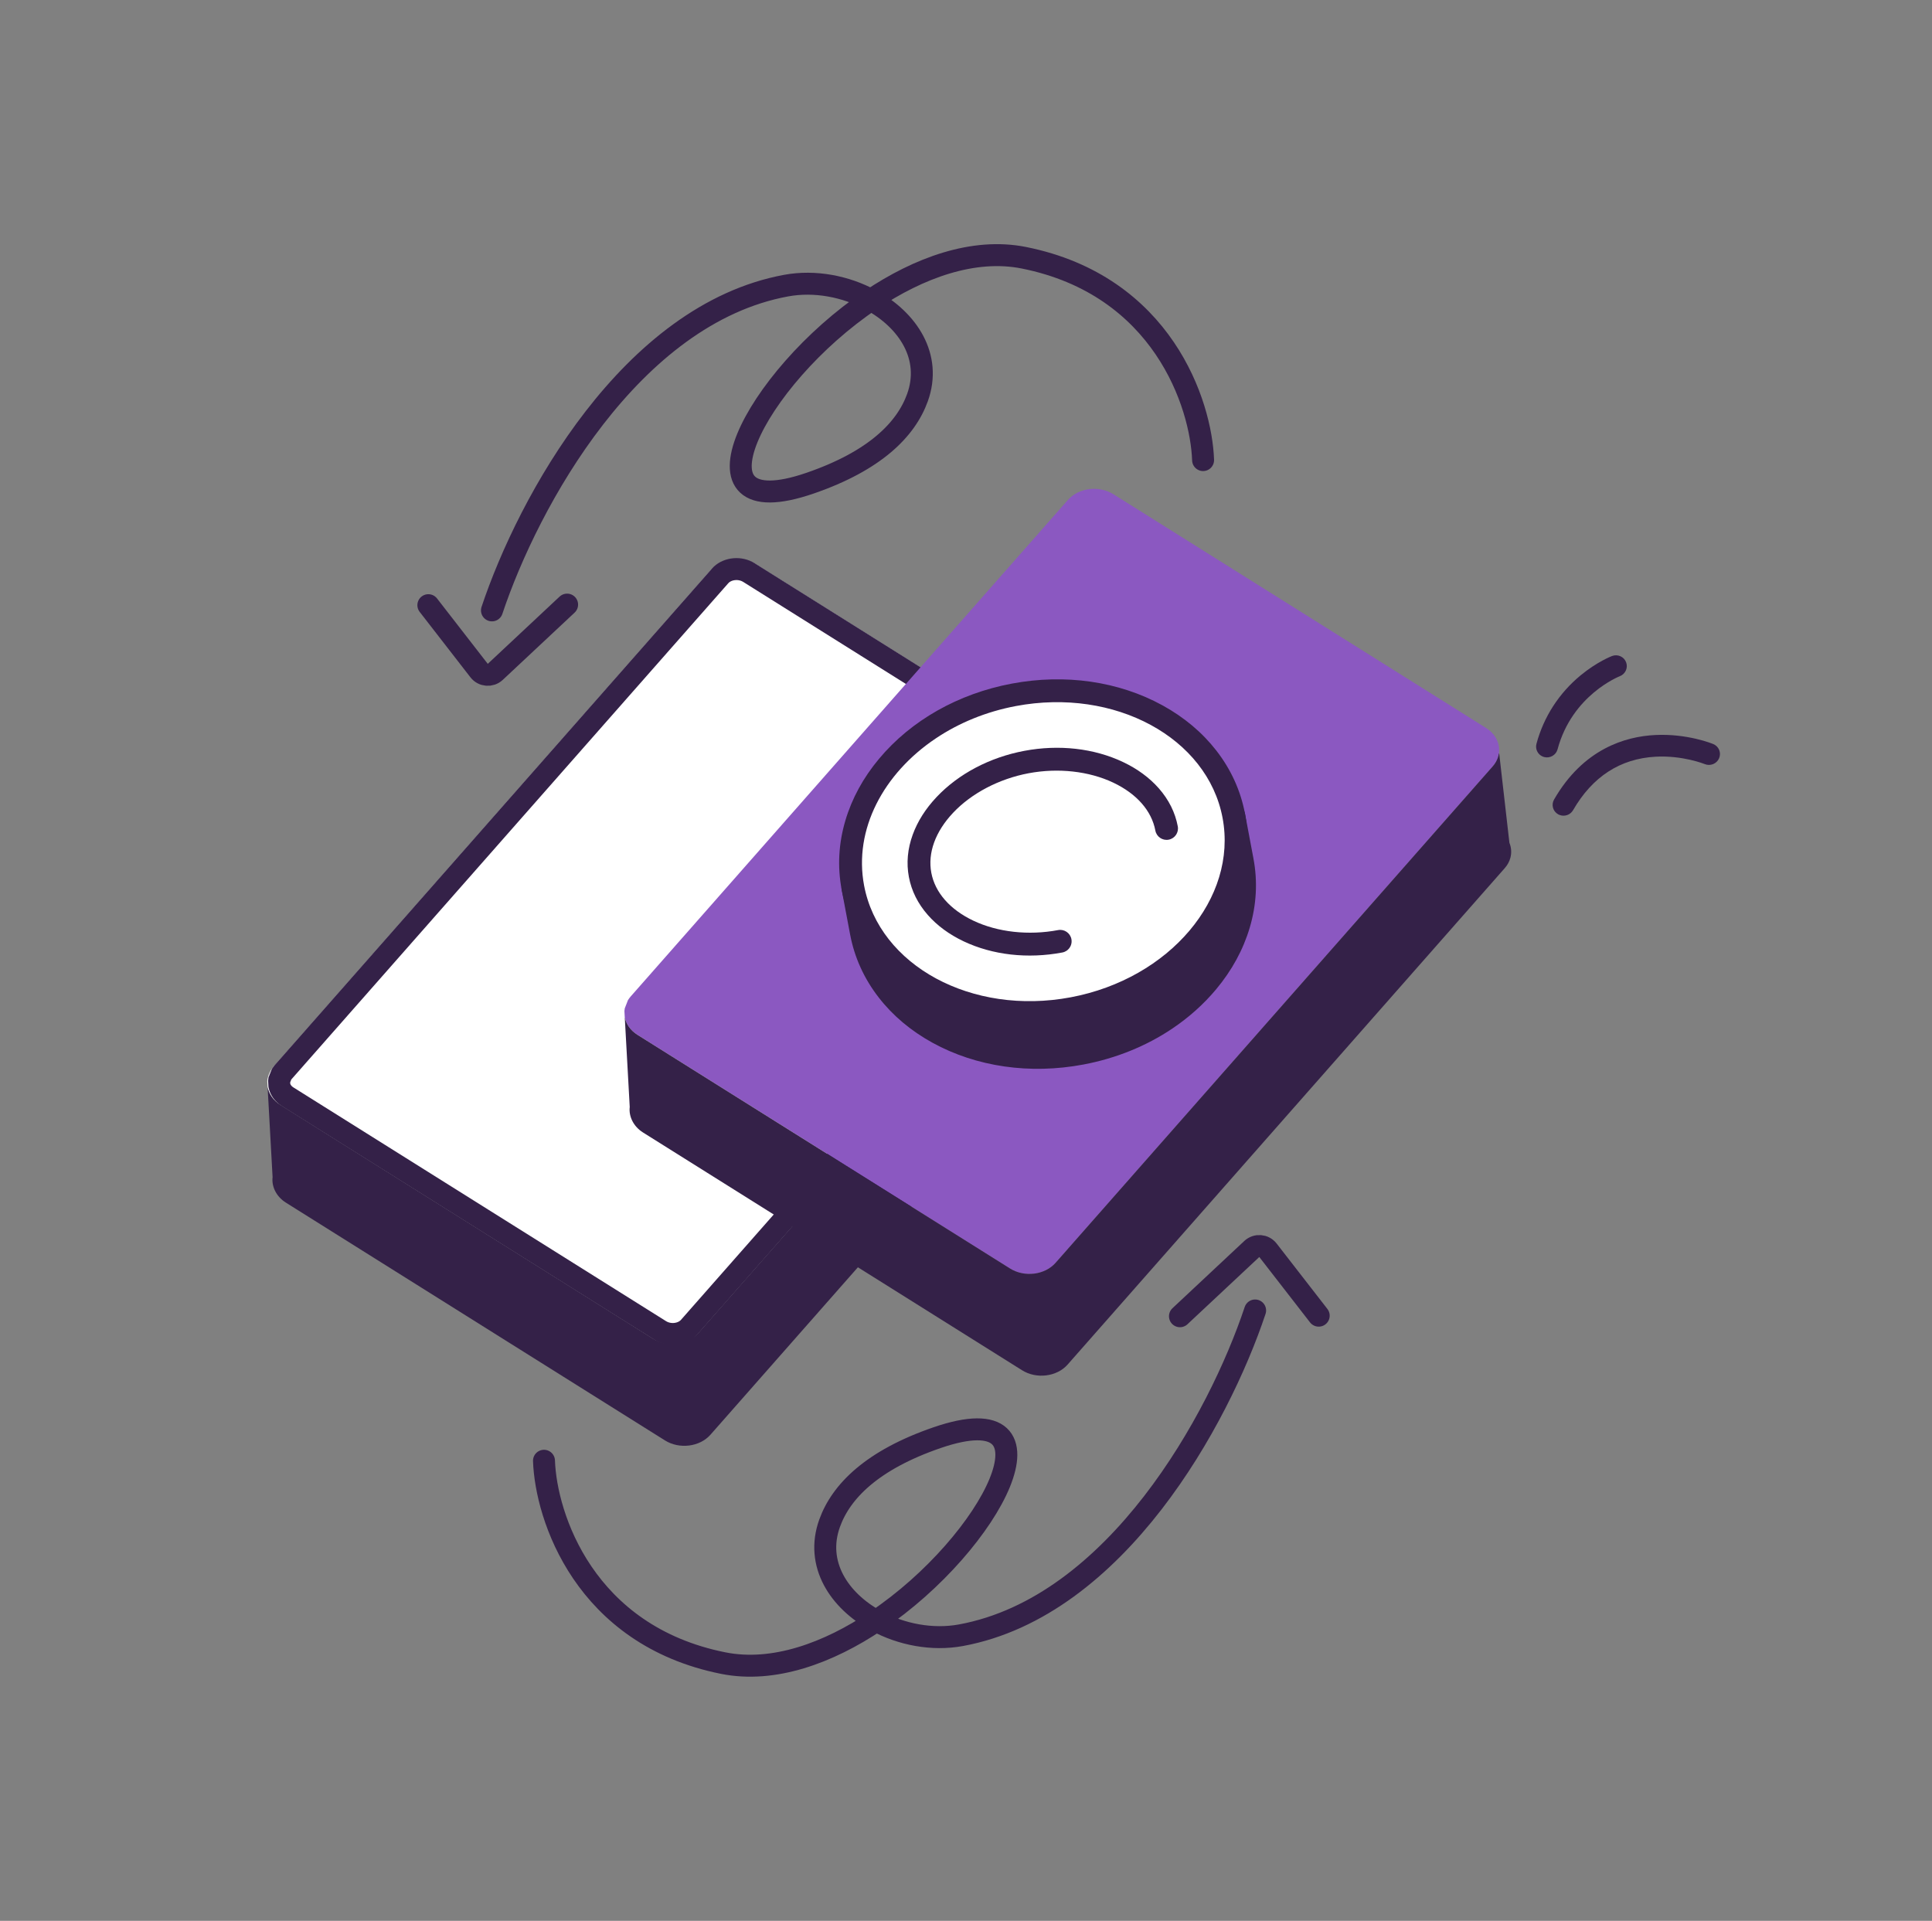 <svg width="176" height="175" viewBox="0 0 176 175" fill="none" xmlns="http://www.w3.org/2000/svg">
<rect x="0" y="0" width="176" height="175" fill="#808080" stroke="none"/>
<path fill-rule="evenodd" clip-rule="evenodd" d="M24.668 97.521L24.382 98.255C24.431 98.004 24.526 97.756 24.668 97.521Z" fill="white"/>
<path d="M24.725 97.431L24.667 97.521L24.382 98.255C24.367 98.336 24.356 98.416 24.35 98.497L24.38 99.053C24.497 99.676 24.893 100.264 25.541 100.67L28.527 102.544L29.443 103.119L59.476 121.959C60.791 122.784 62.65 122.553 63.627 121.443L99.014 81.253L100.352 79.733L103.45 76.215C103.5 76.158 103.548 76.099 103.592 76.039C103.646 75.965 103.696 75.888 103.741 75.811C103.879 75.568 103.968 75.313 104.009 75.054C104.148 74.182 103.735 73.273 102.838 72.711L68.903 51.422C67.588 50.597 65.729 50.828 64.752 51.938L24.929 97.166C24.854 97.252 24.785 97.34 24.725 97.431Z" fill="white"/>
<path d="M68.242 52.173L102.177 73.461C102.737 73.813 102.998 74.355 102.957 74.87L102.945 74.973C102.919 75.13 102.865 75.285 102.782 75.433L102.782 75.434C102.752 75.486 102.721 75.533 102.69 75.576L102.688 75.578C102.665 75.609 102.637 75.644 102.602 75.684L62.78 120.912C62.197 121.573 61.023 121.764 60.137 121.208L26.202 99.92C25.784 99.658 25.533 99.287 25.45 98.901L25.426 98.482C25.428 98.461 25.431 98.44 25.434 98.419L25.654 97.856L25.658 97.849C25.69 97.802 25.729 97.751 25.776 97.698L65.598 52.47L65.715 52.351C66.327 51.787 67.411 51.652 68.242 52.173Z" stroke="#342148" stroke-width="2"/>
<path fill-rule="evenodd" clip-rule="evenodd" d="M29.442 103.118L59.474 121.959C60.79 122.784 62.648 122.553 63.626 121.443L99.013 81.253L100.351 79.733L103.448 76.215C103.499 76.157 103.547 76.099 103.59 76.039C103.645 75.965 103.694 75.888 103.739 75.81C103.877 75.567 103.967 75.312 104.008 75.054L104.036 75.023L104.968 83.175C105.144 83.608 105.178 84.078 105.06 84.531C104.972 84.865 104.802 85.19 104.544 85.483L64.721 130.711C63.744 131.821 61.885 132.053 60.57 131.227L26.04 109.565L26.03 109.559C25.166 109.013 24.729 108.093 24.832 107.247L24.379 99.053C24.496 99.676 24.892 100.264 25.539 100.67L28.526 102.543L29.442 103.118Z" fill="#342148"/>
<path d="M142.047 74.238C142.506 74.429 143.049 74.253 143.303 73.812C145.064 70.761 147.588 69.122 150.804 68.941C153.282 68.801 155.279 69.606 155.299 69.614C155.806 69.822 156.391 69.584 156.606 69.081C156.82 68.578 156.585 68.001 156.079 67.791C155.987 67.75 153.704 66.819 150.787 66.964C148.052 67.099 144.233 68.228 141.572 72.84C141.297 73.315 141.463 73.918 141.941 74.186C141.976 74.206 142.011 74.223 142.047 74.238Z" fill="#342148"/>
<path d="M140.538 68.927C140.582 68.945 140.626 68.96 140.673 68.972C141.204 69.109 141.749 68.792 141.891 68.264C143.218 63.312 147.511 61.627 147.554 61.61C148.068 61.415 148.328 60.843 148.133 60.334C147.939 59.825 147.365 59.571 146.851 59.767C146.795 59.787 145.479 60.297 143.984 61.532C142.013 63.162 140.624 65.318 139.967 67.767C139.838 68.249 140.09 68.74 140.538 68.927Z" fill="#342148"/>
<path fill-rule="evenodd" clip-rule="evenodd" d="M57.199 91.13L56.914 91.865C56.962 91.613 57.057 91.365 57.199 91.13Z" fill="white"/>
<path d="M57.258 91.04L57.201 91.13L56.915 91.864C56.9 91.945 56.889 92.025 56.883 92.106L56.913 92.662C57.03 93.285 57.426 93.873 58.074 94.279L61.06 96.153L61.976 96.727L92.009 115.568C93.324 116.393 95.183 116.162 96.16 115.052L131.547 74.862L132.885 73.342L135.983 69.824C136.033 69.766 136.081 69.708 136.125 69.648C136.18 69.574 136.229 69.497 136.274 69.419C136.412 69.177 136.501 68.921 136.543 68.663C136.681 67.791 136.268 66.882 135.371 66.32L101.436 45.031C100.121 44.206 98.262 44.437 97.285 45.547L57.462 90.775C57.387 90.861 57.318 90.949 57.258 91.04Z" fill="#8B58C1"/>
<path fill-rule="evenodd" clip-rule="evenodd" d="M61.977 96.728L92.01 115.568C93.325 116.393 95.183 116.162 96.161 115.052L131.548 74.862L132.886 73.342L135.983 69.824C136.034 69.767 136.082 69.708 136.125 69.648C136.18 69.574 136.23 69.497 136.274 69.42C136.413 69.177 136.502 68.922 136.543 68.663L136.571 68.632L137.503 76.784C137.68 77.218 137.713 77.688 137.595 78.14C137.508 78.475 137.337 78.8 137.079 79.093L97.257 124.321C96.279 125.431 94.42 125.662 93.105 124.837L58.575 103.175L58.566 103.169C57.702 102.623 57.264 101.703 57.367 100.856L56.914 92.662C57.031 93.285 57.427 93.873 58.075 94.279L61.061 96.153L61.977 96.728Z" fill="#342148"/>
<path d="M44.816 55.61C48.124 45.688 57.461 28.629 71.613 26.022C74.236 25.538 77.053 26.09 79.334 27.329M79.334 27.329C68.692 34.48 61.826 48.133 73.784 44.023C79.716 41.984 82.535 39.122 83.578 36.228C84.918 32.509 82.714 29.165 79.334 27.329ZM79.334 27.329C83.692 24.402 88.681 22.564 93.271 23.482C105.912 26.01 109.423 36.825 109.598 41.916" stroke="#342148" stroke-width="2" stroke-linecap="round"/>
<path d="M39.022 55.135L43.644 61.093C44.005 61.559 44.688 61.613 45.117 61.211L51.662 55.083" stroke="#342148" stroke-width="2" stroke-linecap="round"/>
<path d="M114.338 119.391C111.031 129.312 101.693 146.371 87.542 148.979C84.918 149.462 82.101 148.91 79.82 147.671M79.82 147.671C90.462 140.52 97.328 126.867 85.37 130.978C79.438 133.017 76.619 135.878 75.576 138.773C74.236 142.491 76.44 145.835 79.82 147.671ZM79.82 147.671C75.463 150.599 70.473 152.436 65.883 151.518C53.243 148.99 49.731 138.176 49.556 133.084" stroke="#342148" stroke-width="2" stroke-linecap="round"/>
<path d="M120.131 119.865L115.508 113.907C115.148 113.442 114.465 113.388 114.035 113.79L107.491 119.917" stroke="#342148" stroke-width="2" stroke-linecap="round"/>
<path d="M97.736 91.881C88.154 93.686 79.181 88.751 77.695 80.86L78.464 84.942C79.95 92.833 88.923 97.768 98.505 95.963C108.087 94.158 114.65 86.298 113.164 78.407L112.395 74.325C113.881 82.216 107.318 90.076 97.736 91.881Z" fill="#342148"/>
<path d="M106.768 93.727C104.411 95.307 101.661 96.426 98.698 96.984C93.827 97.902 88.944 97.197 84.948 95C82.983 93.918 81.336 92.535 80.055 90.885C78.716 89.162 77.837 87.228 77.443 85.135L76.674 81.053C76.568 80.489 76.939 79.946 77.504 79.839C78.068 79.733 78.611 80.104 78.717 80.668C80.095 87.984 88.541 92.556 97.544 90.86C106.545 89.165 112.748 81.838 111.376 74.526L111.375 74.518C111.269 73.954 111.64 73.411 112.204 73.305C112.768 73.198 113.311 73.57 113.418 74.134L114.186 78.216C114.58 80.309 114.466 82.431 113.845 84.522C113.251 86.525 112.221 88.413 110.783 90.135C109.639 91.504 108.284 92.711 106.768 93.727ZM81.055 88.705C82.195 90.497 83.856 92.026 85.95 93.177C89.524 95.143 93.915 95.77 98.313 94.941C102.711 94.113 106.573 91.932 109.188 88.8C110.719 86.967 111.71 84.938 112.12 82.854C111.563 83.97 110.859 85.039 110.014 86.05C107.092 89.551 102.8 91.984 97.929 92.901C93.058 93.818 88.175 93.113 84.179 90.916C83.024 90.282 81.98 89.542 81.055 88.705Z" fill="#342148"/>
<path d="M112.392 74.325C110.905 66.434 101.933 61.5 92.351 63.305C82.769 65.109 76.206 72.969 77.692 80.861C79.178 88.752 88.151 93.686 97.733 91.881C107.315 90.076 113.878 82.216 112.392 74.325Z" fill="white"/>
<path d="M105.998 89.644C103.641 91.224 100.891 92.343 97.927 92.901C93.057 93.819 88.174 93.114 84.178 90.917C82.213 89.835 80.566 88.452 79.284 86.802C77.946 85.079 77.067 83.144 76.673 81.052C76.278 78.96 76.393 76.837 77.014 74.746C77.608 72.743 78.638 70.855 80.076 69.133C82.998 65.633 87.291 63.2 92.161 62.283C97.032 61.365 101.915 62.07 105.911 64.267C107.876 65.349 109.523 66.732 110.804 68.382C112.143 70.105 113.022 72.04 113.416 74.132C113.81 76.224 113.695 78.347 113.075 80.438C112.481 82.441 111.451 84.329 110.013 86.05C108.869 87.421 107.514 88.628 105.998 89.644ZM85.249 67.272C80.472 70.473 77.756 75.574 78.715 80.667C80.093 87.983 88.539 92.555 97.543 90.859C106.546 89.163 112.751 81.832 111.373 74.517C109.995 67.201 101.549 62.629 92.545 64.325C89.81 64.84 87.333 65.875 85.249 67.272Z" fill="#342148"/>
<path d="M97.16 86.621C97.047 86.697 96.917 86.751 96.774 86.778C93.617 87.373 90.425 87.011 87.785 85.76C86.474 85.138 85.378 84.333 84.528 83.367C83.617 82.332 83.035 81.165 82.797 79.899C82.558 78.633 82.676 77.335 83.148 76.039C83.589 74.829 84.317 73.681 85.312 72.625C87.316 70.499 90.158 69.001 93.315 68.406C96.472 67.811 99.665 68.173 102.304 69.425C103.615 70.046 104.711 70.852 105.562 71.818C106.472 72.853 107.055 74.02 107.293 75.286C107.399 75.849 107.028 76.393 106.464 76.499C105.899 76.606 105.356 76.234 105.25 75.67C104.91 73.865 103.548 72.314 101.414 71.302C99.201 70.253 96.389 69.942 93.7 70.448C91.01 70.955 88.504 72.268 86.824 74.05C85.205 75.769 84.5 77.709 84.84 79.514C85.18 81.319 86.542 82.87 88.676 83.882C90.889 84.931 93.701 85.242 96.39 84.736C96.954 84.629 97.497 85.001 97.604 85.565C97.683 85.987 97.495 86.396 97.16 86.621Z" fill="#342148"/>
</svg>
